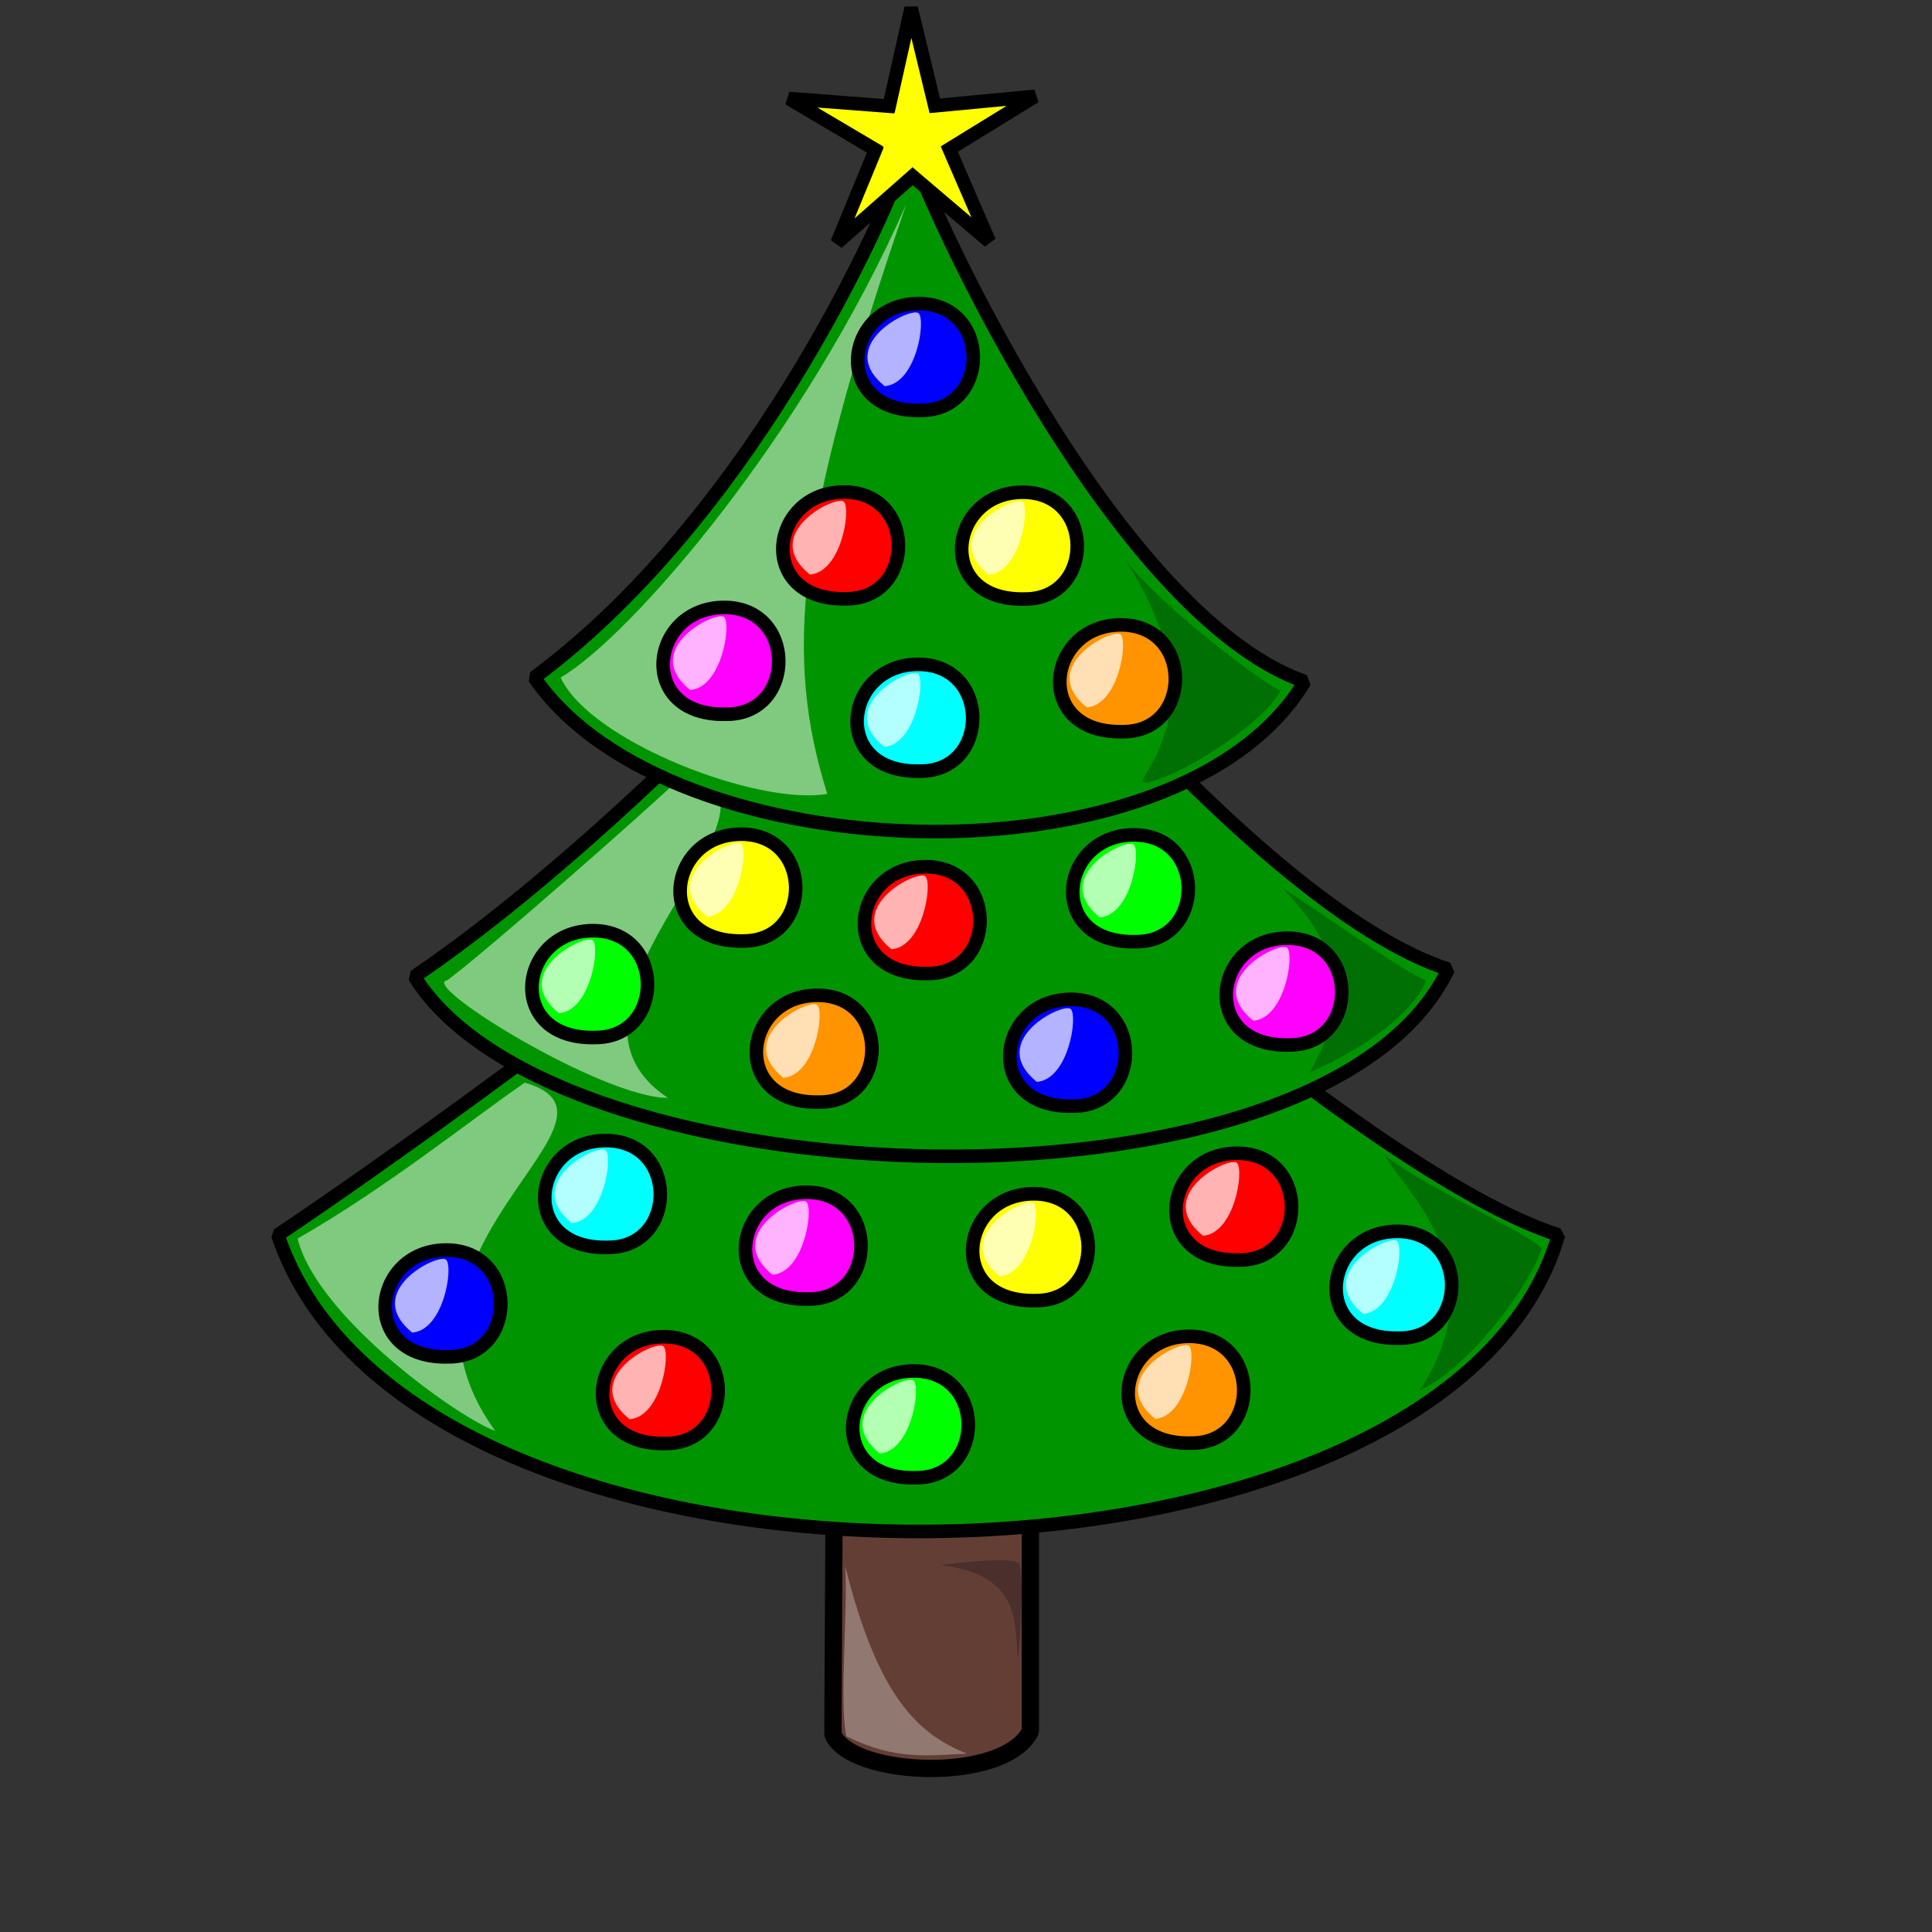 <?xml version="1.0" encoding="UTF-8"?>
<svg width="533.333" height="533.333" xmlns="http://www.w3.org/2000/svg" xmlns:svg="http://www.w3.org/2000/svg">
 <rect width="100%" height="100%" fill="#333333" stroke="none"/>
 <title>Christmas Tree</title>
 <g>
  <title>Layer 1</title>
  <path fill="#623e35" fill-rule="evenodd" stroke="black" stroke-width="4.768" stroke-linejoin="bevel" id="path748" d="m230.484,371.521l-0.562,107.235c4.916,11.814 47.487,13.633 54.527,-0.908l0,-107.236c-6.184,15.449 -41.599,20.902 -53.965,0.909z"/>
  <path fill="#ffffff" fill-rule="evenodd" stroke-width="1pt" fill-opacity="0.3" id="path755" d="m233.308,432.285c0.813,12.723 -1.665,37.202 0.315,47.008c13.632,6.763 22.653,5.261 33.339,4.821c-13.632,-5.453 -24.633,-15.726 -33.654,-51.829z"/>
  <path fill="#000011" fill-rule="evenodd" stroke-width="1pt" fill-opacity="0.247" id="path760" d="m259.65,432.043c0,0 20.317,-2.755 21.695,-0.345c1.377,2.411 0.344,21.351 -0.344,26.172c-1.033,-9.298 1.377,-23.072 -21.351,-25.827z"/>
  <g id="g839">
   <path fill="#00ff00" fill-rule="evenodd" stroke="#000000" stroke-width="3.75" id="path840" d="m221.053,247.463c20.766,-0.67 20.766,29.474 1.34,29.474c-24.785,0.67 -21.436,-28.804 -1.34,-29.474z"/>
   <path fill="#ffffff" fill-opacity="0.7" fill-rule="evenodd" stroke-width="1pt" id="path841" d="m221.723,250.143c-2.01,-2.01 -23.445,8.708 -9.378,20.096c8.709,-0.67 11.388,-18.086 9.378,-20.096z"/>
  </g>
  <g id="svg_1">
   <path fill="#009500" fill-rule="evenodd" stroke="black" stroke-width="3.75" stroke-linejoin="bevel" id="path747" d="m253.006,202.751c-3.635,12.014 -113.597,96.111 -176.303,138.158c37.259,111.128 322.618,107.124 353.516,0.002c-53.618,-17.02 -174.487,-127.147 -177.213,-138.16z"/>
   <path fill="#ffffff" fill-rule="evenodd" stroke-width="1pt" fill-opacity="0.498" id="path753" d="m144.861,298.862c-14.54,10.012 -38.169,29.034 -62.706,43.049c5.453,22.026 45.439,50.059 54.527,53.062c-36.351,-50.057 42.713,-86.099 8.179,-96.11z"/>
   <path fill="#000011" fill-rule="evenodd" stroke-width="1pt" fill-opacity="0.247" id="path761" d="m391.929,383.762c13.262,-5.74 30.787,-29.221 33.63,-39.136c-3.316,-4.174 -35.999,-18.785 -43.577,-26.09c5.684,10.436 31.735,31.831 9.947,65.226z"/>
  </g>
  <g id="svg_2">
   <path fill="#009500" fill-rule="evenodd" stroke="black" stroke-width="3.75" stroke-linejoin="bevel" id="path746" d="m257.097,129.501c-3.635,12.181 -79.972,97.446 -142.678,140.078c39.077,62.934 250.824,70.04 285.357,-2.028c-53.618,-17.257 -139.953,-126.884 -142.679,-138.049z"/>
   <path fill="#ffffff" fill-rule="evenodd" stroke-width="1pt" fill-opacity="0.498" id="path752" d="m188.938,213.751c-11.814,11.166 -54.526,48.724 -65.432,56.844c-8.179,1.015 42.713,32.482 60.889,32.482c-39.987,-26.391 41.804,-83.235 4.543,-89.326z"/>
   <path fill="#000011" fill-rule="evenodd" stroke-width="1pt" fill-opacity="0.247" id="path762" d="m361.404,296.086c18.472,-7.936 29.84,-18.518 32.209,-25.395c-9,-4.232 -29.367,-19.046 -39.314,-25.395c7.579,8.994 23.21,23.808 7.105,50.79z"/>
  </g>
  <g id="svg_3">
   <path fill="#009500" fill-rule="evenodd" stroke="black" stroke-width="3.75" stroke-linejoin="bevel" id="path745" d="m251.097,39.708c-3.635,13.292 -40.895,100.801 -103.6,147.324c37.259,54.278 178.121,58.71 212.654,1.109c-53.618,-18.832 -106.328,-136.248 -109.054,-148.433z"/>
   <path fill="#ffffff" fill-rule="evenodd" stroke-width="1pt" fill-opacity="0.5" id="path751" d="m250.188,56.323c-28.172,64.247 -76.338,119.632 -95.422,130.708c8.18,17.724 54.527,35.448 73.612,32.125c-11.814,-37.663 -9.089,-73.109 21.81,-162.833l-0,0z"/>
   <path fill="#000011" fill-rule="evenodd" stroke-width="1pt" fill-opacity="0.247" id="path763" d="m308.038,150.814c7.579,13.279 41.682,38.68 45.472,39.836c-4.737,9.238 -28.42,24.249 -37.42,25.403c-4.736,-0.577 23.683,-20.207 -8.052,-65.239z"/>
  </g>
  <g id="g880">
   <polygon fill="#ffff00" fill-rule="evenodd" stroke-width="3.75" stroke="#000000" points="273.091,66.654 251.93,48.655 231.09,67.028 241.669,41.339 217.757,27.198 245.457,29.321 251.516,2.209 258.056,29.209 285.715,26.594 262.057,41.158 273.091,66.654 " id="polygon878"/>
   <path fill="#ffff00" fill-rule="evenodd" stroke-width="1pt" fill-opacity="0.5" id="path879" d="m239.532,54.81c13.258,-22.097 -7.736,-21.035 -6.74,-23.459c17.347,5.089 17.23,-3.805 18.998,-15.337c2.651,16.31 5.918,19.751 -12.258,38.796z"/>
  </g>
  <g id="g865">
   <path fill="#ff9300" fill-rule="evenodd" stroke="#000000" stroke-width="3.75" id="path866" d="m308.723,172.511c20.766,-0.67 20.766,29.474 1.34,29.474c-24.785,0.67 -21.436,-28.804 -1.34,-29.474z"/>
   <path fill="#ffffff" fill-opacity="0.7" fill-rule="evenodd" stroke-width="1pt" id="path867" d="m309.393,175.19c-2.01,-2.01 -23.445,8.708 -9.378,20.096c8.709,-0.67 11.388,-18.086 9.378,-20.096z"/>
  </g>
  <g id="g883">
   <path fill="#00ff00" fill-rule="evenodd" stroke="#000000" stroke-width="3.75" id="path884" d="m251.553,378.463c20.766,-0.67 20.766,29.474 1.34,29.474c-24.785,0.67 -21.436,-28.804 -1.34,-29.474z"/>
   <path fill="#ffffff" fill-opacity="0.7" fill-rule="evenodd" stroke-width="1pt" id="path885" d="m252.223,381.143c-2.01,-2.01 -23.445,8.708 -9.378,20.096c8.709,-0.67 11.388,-18.086 9.378,-20.096z"/>
  </g>
  <g id="g808">
   <path fill="#0000ff" fill-rule="evenodd" stroke="#000000" stroke-width="3.75" id="path809" d="m252.934,83.822c20.766,-0.67 20.766,29.474 1.34,29.474c-24.785,0.67 -21.436,-28.804 -1.34,-29.474z"/>
   <path fill="#ffffff" fill-opacity="0.7" fill-rule="evenodd" stroke-width="1pt" id="path810" d="m253.603,86.501c-2.01,-2.01 -23.445,8.708 -9.378,20.096c8.709,-0.67 11.388,-18.086 9.378,-20.096z"/>
  </g>
  <g id="g780">
   <path fill="#ff0000" fill-rule="evenodd" stroke="black" stroke-width="3.75" id="path781" d="m254.795,239.267c20.766,-0.67 20.766,29.474 1.34,29.474c-24.785,0.67 -21.436,-28.804 -1.34,-29.474z"/>
   <path fill="#ffffff" fill-rule="evenodd" stroke-width="1pt" fill-opacity="0.7" id="path782" d="m255.465,241.946c-2.01,-2.01 -23.445,8.708 -9.378,20.096c8.709,-0.67 11.388,-18.086 9.378,-20.096z"/>
  </g>
  <g id="g822">
   <path fill="#00ffff" fill-rule="evenodd" stroke="#000000" stroke-width="3.75" id="path823" d="m252.771,183.401c20.766,-0.67 20.766,29.474 1.34,29.474c-24.785,0.67 -21.436,-28.804 -1.34,-29.474z"/>
   <path fill="#ffffff" fill-opacity="0.7" fill-rule="evenodd" stroke-width="1pt" id="path824" d="m253.441,186.08c-2.01,-2.01 -23.445,8.708 -9.378,20.096c8.709,-0.67 11.388,-18.086 9.378,-20.096z"/>
  </g>
  <g id="g791">
   <path fill="#ff00ff" fill-rule="evenodd" stroke="#000000" stroke-width="3.75" id="path792" d="m199.23,167.693c20.766,-0.67 20.766,29.474 1.34,29.474c-24.785,0.67 -21.436,-28.804 -1.34,-29.474z"/>
   <path fill="#ffffff" fill-opacity="0.7" fill-rule="evenodd" stroke-width="1pt" id="path793" d="m199.9,170.372c-2.01,-2.01 -23.445,8.708 -9.378,20.096c8.709,-0.67 11.388,-18.086 9.378,-20.096z"/>
  </g>
  <g id="g771">
   <path fill="#ff0000" fill-rule="evenodd" stroke="black" stroke-width="3.75" id="path772" d="m182.503,369.009c20.766,-0.67 20.766,29.474 1.34,29.474c-24.785,0.67 -21.436,-28.804 -1.34,-29.474z"/>
   <path fill="#ffffff" fill-rule="evenodd" stroke-width="1pt" fill-opacity="0.7" id="path773" d="m183.173,371.688c-2.01,-2.01 -23.445,8.708 -9.378,20.096c8.709,-0.67 11.388,-18.086 9.378,-20.096z"/>
  </g>
  <g id="g777">
   <path fill="#ff0000" fill-rule="evenodd" stroke="black" stroke-width="3.75" id="path778" d="m232.278,135.827c20.766,-0.67 20.766,29.474 1.34,29.474c-24.785,0.67 -21.436,-28.804 -1.34,-29.474z"/>
   <path fill="#ffffff" fill-rule="evenodd" stroke-width="1pt" fill-opacity="0.7" id="path779" d="m232.948,138.507c-2.01,-2.01 -23.445,8.708 -9.378,20.096c8.709,-0.67 11.388,-18.086 9.378,-20.096z"/>
  </g>
  <g id="g774">
   <path fill="#ff0000" fill-rule="evenodd" stroke="black" stroke-width="3.75" id="path775" d="m340.8,318.363c20.766,-0.67 20.766,29.474 1.34,29.474c-24.785,0.67 -21.436,-28.804 -1.34,-29.474z"/>
   <path fill="#ffffff" fill-rule="evenodd" stroke-width="1pt" fill-opacity="0.7" id="path776" d="m341.47,321.043c-2.01,-2.01 -23.445,8.708 -9.378,20.096c8.709,-0.67 11.388,-18.086 9.378,-20.096z"/>
  </g>
  <g id="g794">
   <path fill="#ff00ff" fill-rule="evenodd" stroke="#000000" stroke-width="3.75" id="path795" d="m221.948,329.128c20.766,-0.67 20.766,29.474 1.34,29.474c-24.785,0.67 -21.436,-28.804 -1.34,-29.474z"/>
   <path fill="#ffffff" fill-opacity="0.7" fill-rule="evenodd" stroke-width="1pt" id="path796" d="m222.618,331.808c-2.01,-2.01 -23.445,8.708 -9.378,20.096c8.709,-0.67 11.388,-18.086 9.378,-20.096z"/>
  </g>
  <g id="g797">
   <path fill="#ff00ff" fill-rule="evenodd" stroke="#000000" stroke-width="3.75" id="path798" d="m354.67,258.995c20.766,-0.67 20.766,29.474 1.34,29.474c-24.785,0.67 -21.436,-28.804 -1.34,-29.474z"/>
   <path fill="#ffffff" fill-opacity="0.7" fill-rule="evenodd" stroke-width="1pt" id="path799" d="m355.34,261.674c-2.01,-2.01 -23.445,8.708 -9.378,20.096c8.709,-0.67 11.388,-18.086 9.378,-20.096z"/>
  </g>
  <g id="g814">
   <path fill="#0000ff" fill-rule="evenodd" stroke="#000000" stroke-width="3.75" id="path815" d="m122.503,345.085c20.766,-0.67 20.766,29.474 1.34,29.474c-24.785,0.67 -21.436,-28.804 -1.34,-29.474z"/>
   <path fill="#ffffff" fill-opacity="0.7" fill-rule="evenodd" stroke-width="1pt" id="path816" d="m123.173,347.765c-2.01,-2.01 -23.445,8.708 -9.378,20.096c8.709,-0.67 11.388,-18.086 9.378,-20.096z"/>
  </g>
  <g id="g811">
   <path fill="#0000ff" fill-rule="evenodd" stroke="#000000" stroke-width="3.75" id="path812" d="m294.923,275.88c20.766,-0.67 20.766,29.474 1.34,29.474c-24.785,0.67 -21.436,-28.804 -1.34,-29.474z"/>
   <path fill="#ffffff" fill-opacity="0.7" fill-rule="evenodd" stroke-width="1pt" id="path813" d="m295.593,278.559c-2.01,-2.01 -23.445,8.708 -9.378,20.096c8.709,-0.67 11.388,-18.086 9.378,-20.096z"/>
  </g>
  <g id="g854">
   <path fill="#ffff00" fill-rule="evenodd" stroke="#000000" stroke-width="3.75" id="path855" d="m284.661,329.564c20.766,-0.67 20.766,29.474 1.34,29.474c-24.785,0.67 -21.436,-28.804 -1.34,-29.474z"/>
   <path fill="#ffffff" fill-opacity="0.7" fill-rule="evenodd" stroke-width="1pt" id="path856" d="m285.331,332.243c-2.01,-2.01 -23.445,8.708 -9.378,20.096c8.709,-0.67 11.388,-18.086 9.378,-20.096z"/>
  </g>
  <g id="g857">
   <path fill="#ffff00" fill-rule="evenodd" stroke="#000000" stroke-width="3.75" id="path858" d="m203.919,230.286c20.766,-0.67 20.766,29.474 1.34,29.474c-24.785,0.67 -21.436,-28.804 -1.34,-29.474z"/>
   <path fill="#ffffff" fill-opacity="0.7" fill-rule="evenodd" stroke-width="1pt" id="path859" d="m204.589,232.966c-2.01,-2.01 -23.445,8.708 -9.378,20.096c8.709,-0.67 11.388,-18.086 9.378,-20.096z"/>
  </g>
  <g id="g851">
   <path fill="#ffff00" fill-rule="evenodd" stroke="#000000" stroke-width="3.75" id="path852" d="m281.637,135.889c20.766,-0.67 20.766,29.474 1.34,29.474c-24.785,0.67 -21.436,-28.804 -1.34,-29.474z"/>
   <path fill="#ffffff" fill-opacity="0.7" fill-rule="evenodd" stroke-width="1pt" id="path853" d="m282.307,138.569c-2.01,-2.01 -23.445,8.708 -9.378,20.096c8.709,-0.67 11.388,-18.086 9.378,-20.096z"/>
  </g>
  <g id="g836">
   <path fill="#00ff00" fill-rule="evenodd" stroke="#000000" stroke-width="3.75" id="path837" d="m312.292,230.478c20.766,-0.67 20.766,29.474 1.34,29.474c-24.785,0.67 -21.436,-28.804 -1.34,-29.474l0,-0z"/>
   <path fill="#ffffff" fill-opacity="0.7" fill-rule="evenodd" stroke-width="1pt" id="path838" d="m312.962,233.157c-2.01,-2.01 -23.445,8.708 -9.378,20.096c8.709,-0.67 11.388,-18.086 9.378,-20.096z"/>
  </g>
  <g id="g871">
   <path fill="#ff9300" fill-rule="evenodd" stroke="#000000" stroke-width="3.75" id="path872" d="m224.962,274.765c20.766,-0.67 20.766,29.474 1.34,29.474c-24.785,0.67 -21.436,-28.804 -1.34,-29.474z"/>
   <path fill="#ffffff" fill-opacity="0.7" fill-rule="evenodd" stroke-width="1pt" id="path873" d="m225.632,277.444c-2.01,-2.01 -23.445,8.708 -9.378,20.096c8.709,-0.67 11.388,-18.086 9.378,-20.096z"/>
  </g>
  <g id="g825">
   <path fill="#00ffff" fill-rule="evenodd" stroke="#000000" stroke-width="3.75" id="path826" d="m166.541,314.865c20.766,-0.67 20.766,29.474 1.34,29.474c-24.785,0.67 -21.436,-28.804 -1.34,-29.474z"/>
   <path fill="#ffffff" fill-opacity="0.7" fill-rule="evenodd" stroke-width="1pt" id="path827" d="m167.211,317.545c-2.01,-2.01 -23.445,8.708 -9.378,20.096c8.709,-0.67 11.388,-18.086 9.378,-20.096z"/>
  </g>
  <g id="g868">
   <path fill="#ff9300" fill-rule="evenodd" stroke="#000000" stroke-width="3.75" id="path869" d="m327.603,368.904c20.766,-0.67 20.766,29.474 1.34,29.474c-24.785,0.67 -21.436,-28.804 -1.34,-29.474z"/>
   <path fill="#ffffff" fill-opacity="0.7" fill-rule="evenodd" stroke-width="1pt" id="path870" d="m328.273,371.583c-2.01,-2.01 -23.445,8.708 -9.378,20.096c8.709,-0.67 11.388,-18.086 9.378,-20.096z"/>
  </g>
  <g id="svg_4">
   <path id="svg_5" fill="#00ff00" fill-rule="evenodd" stroke="#000000" stroke-width="3.75" d="m163.006,256.93c20.766,-0.67 20.766,29.474 1.34,29.474c-24.785,0.67 -21.436,-28.804 -1.34,-29.474z"/>
   <path id="svg_6" fill="#ffffff" fill-opacity="0.7" fill-rule="evenodd" stroke-width="1pt" d="m163.676,259.609c-2.01,-2.01 -23.445,8.708 -9.378,20.096c8.709,-0.67 11.388,-18.086 9.378,-20.096z"/>
  </g>
  <g id="svg_7">
   <path id="svg_8" fill="#00ffff" fill-rule="evenodd" stroke="#000000" stroke-width="3.75" d="m385.006,339.93c20.766,-0.67 20.766,29.474 1.34,29.474c-24.785,0.67 -21.436,-28.804 -1.34,-29.474z"/>
   <path id="svg_9" fill="#ffffff" fill-opacity="0.7" fill-rule="evenodd" stroke-width="1pt" d="m385.676,342.609c-2.01,-2.01 -23.445,8.708 -9.378,20.096c8.709,-0.67 11.388,-18.086 9.378,-20.096z"/>
  </g>
 </g>
</svg>